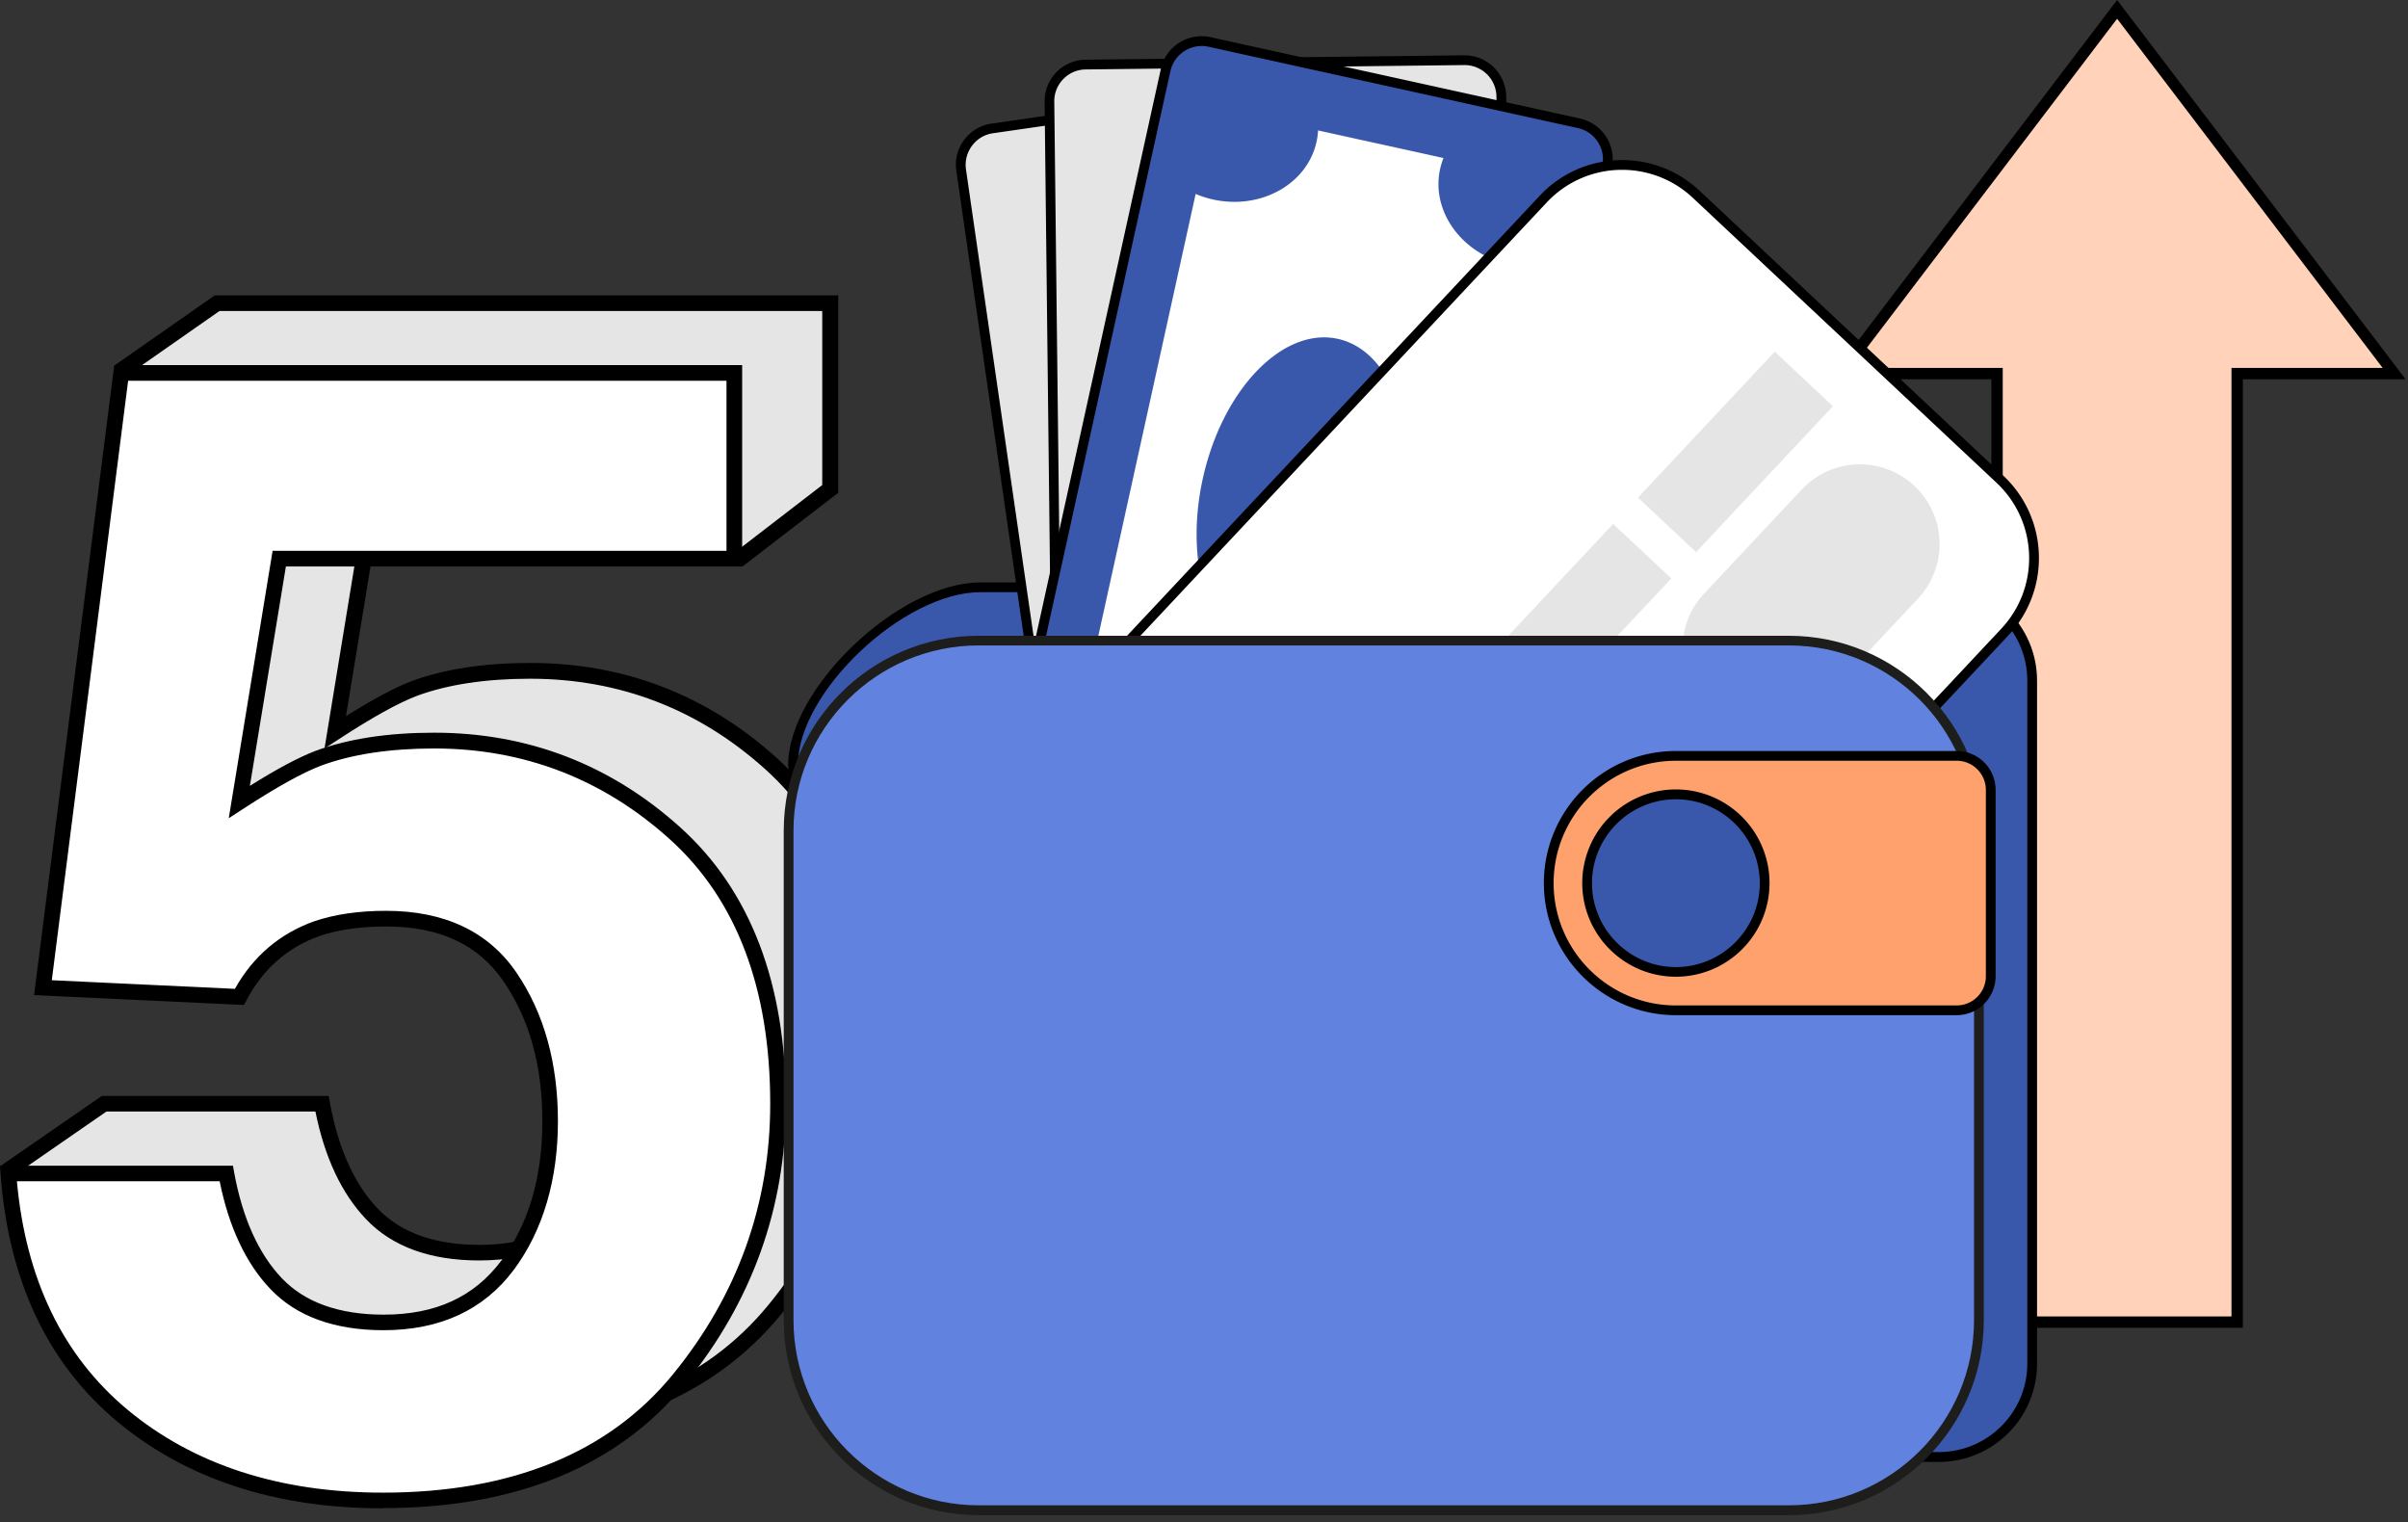 <svg viewBox="0 0 212 134" fill="none" xmlns="http://www.w3.org/2000/svg"><rect x="0" y="0" width="212" height="134" fill="#333333" stroke="none"/><path d="M42.41 74.74c-2.34 0-4.37.29-6.08.88-3.02 1.08-5.99 1.47-7.52 4.39l-16.6.81-1.36-48.35 8.25-5.77h53.98v16.35l-7.9 6.08-32.16-6.08-3.51 21.42c2.97-1.94 5.29-3.22 6.96-3.85 2.79-1.04 6.19-1.55 10.2-1.55 8.11 0 15.18 2.73 21.21 8.18 6.04 5.45 9.05 13.38 9.05 23.78 0 9.05-2.91 17.14-8.72 24.26-5.81 7.12-14.5 10.67-26.08 10.67-9.32 0-16.98-2.5-22.97-7.5-5.17-4.31-17.13-8.09-18.34-15.51l8.34-5.77h19.19c.76 4.19 2.23 7.42 4.39 9.7 2.16 2.28 5.31 3.41 9.46 3.41 4.77 0 8.41-1.68 10.91-5.03 2.5-3.36 3.75-7.58 3.75-12.67s-1.17-9.22-3.51-12.67c-2.34-3.45-5.99-5.17-10.94-5.17v-.01Z" fill="#E5E5E5"/><path d="M42.14 126.64c-9.45 0-17.33-2.58-23.41-7.66-1.56-1.3-3.79-2.57-6.16-3.92-5.41-3.08-11.53-6.57-12.42-12.01l-.07-.43 8.88-6.14h19.98l.1.57c.74 4.04 2.15 7.18 4.21 9.34 2.02 2.12 5.03 3.2 8.96 3.2 4.58 0 7.97-1.56 10.36-4.76 2.4-3.22 3.61-7.34 3.61-12.26s-1.14-8.96-3.39-12.28c-2.23-3.27-5.62-4.87-10.37-4.87-2.25 0-4.22.28-5.86.84-.56.2-1.12.38-1.67.55-2.33.74-4.34 1.37-5.45 3.51l-.18.35-17.7.86-1.39-49.42L18.91 26H73.8v17.38l-8.42 6.48-31.77-6.01-3.15 19.19c2.39-1.5 4.33-2.53 5.78-3.08 2.86-1.06 6.37-1.6 10.45-1.6 8.25 0 15.54 2.81 21.68 8.35 6.16 5.56 9.28 13.74 9.28 24.29 0 9.17-2.99 17.48-8.87 24.69-5.92 7.25-14.87 10.93-26.61 10.93l-.03.02ZM1.59 103.25c1.05 4.57 6.68 7.77 11.66 10.61 2.42 1.38 4.71 2.68 6.36 4.06 5.83 4.87 13.41 7.34 22.53 7.34 11.3 0 19.9-3.51 25.54-10.42 5.68-6.96 8.56-14.97 8.56-23.82 0-10.15-2.97-17.98-8.83-23.27-5.88-5.31-12.86-8-20.75-8-3.91 0-7.26.51-9.96 1.51-1.61.61-3.91 1.88-6.82 3.78l-1.31.85 3.88-23.66L65 48.39l7.39-5.69V27.38H19.32l-7.77 5.43 1.33 47.27 15.52-.75c1.4-2.36 3.67-3.08 6.07-3.83.54-.17 1.09-.34 1.63-.54 1.79-.61 3.91-.92 6.31-.92 5.17 0 9.05 1.84 11.51 5.47 2.41 3.55 3.63 7.94 3.63 13.06s-1.31 9.62-3.89 13.08c-2.63 3.52-6.48 5.31-11.47 5.31-4.32 0-7.67-1.22-9.96-3.63-2.15-2.26-3.65-5.44-4.46-9.48H9.37l-7.79 5.39.01.01Z" fill="#000"/><path d="M33.98 80.88c-2.34 0-4.37.29-6.08.88-3.02 1.08-5.29 3.09-6.82 6.01l-17.3-.81 6.89-54.12h53.98v16.35H24.59l-3.51 21.42c2.97-1.94 5.29-3.22 6.96-3.85 2.79-1.04 6.19-1.55 10.2-1.55 8.11 0 15.18 2.73 21.21 8.18 6.04 5.45 9.05 13.38 9.05 23.78 0 9.05-2.91 17.14-8.72 24.26-5.81 7.12-14.5 10.67-26.08 10.67-9.32 0-16.98-2.5-22.97-7.5-5.99-5-9.32-12.09-10-21.28h19.19c.76 4.19 2.23 7.42 4.39 9.7 2.16 2.28 5.31 3.41 9.46 3.41 4.77 0 8.41-1.68 10.91-5.03 2.5-3.35 3.75-7.58 3.75-12.67s-1.17-9.22-3.51-12.67c-2.34-3.45-5.99-5.17-10.94-5.17v-.01Z" fill="#fff"/><path d="M33.71 132.78c-9.45 0-17.33-2.58-23.41-7.66C4.19 120.02.74 112.7.05 103.36l-.05-.74h20.51l.1.57c.74 4.04 2.15 7.18 4.21 9.34 2.02 2.12 5.03 3.2 8.96 3.2 4.58 0 7.97-1.56 10.36-4.76 2.4-3.22 3.61-7.34 3.61-12.26s-1.14-8.96-3.39-12.28c-2.23-3.27-5.62-4.87-10.37-4.87-2.25 0-4.22.28-5.86.84-2.83 1.01-5 2.92-6.44 5.68l-.21.39L3 87.6l7.06-55.46h55.28v17.73H25.17L22 69.18c2.41-1.51 4.31-2.52 5.78-3.08 2.86-1.06 6.37-1.6 10.45-1.6 8.24 0 15.54 2.81 21.68 8.35 6.16 5.56 9.28 13.74 9.28 24.29 0 9.17-2.99 17.48-8.87 24.69-5.92 7.25-14.87 10.93-26.61 10.93v.02ZM1.49 104c.78 8.6 4.04 15.34 9.69 20.06 5.83 4.87 13.42 7.34 22.53 7.34 11.3 0 19.9-3.51 25.54-10.42 5.68-6.96 8.56-14.97 8.56-23.82 0-10.15-2.97-17.98-8.83-23.27-5.88-5.31-12.86-8-20.75-8-3.91 0-7.26.51-9.96 1.51-1.61.61-3.9 1.88-6.82 3.78l-1.31.85L24 48.49h39.96V33.52H11.28L4.56 86.29l16.12.76c1.6-2.86 3.95-4.87 6.99-5.95 1.79-.61 3.91-.92 6.31-.92 5.17 0 9.05 1.84 11.51 5.47 2.41 3.55 3.63 7.94 3.63 13.06s-1.31 9.62-3.89 13.08c-2.63 3.52-6.48 5.31-11.47 5.31-4.32 0-7.67-1.22-9.96-3.63-2.15-2.26-3.65-5.45-4.46-9.48H1.47l.02.01Z" fill="#000"/><path d="M210.78 32.89 186.39.83l-24.38 32.06h13.81v83.5h21.14v-83.5h13.82Z" fill="#FFD2B9"/><path d="M197.46 116.89h-22.14v-83.5H161L186.39 0l25.4 33.39h-14.33v83.5Zm-21.14-1h20.14v-83.5h13.31L186.39 1.65l-23.38 30.74h13.31v83.5Z" fill="#000"/><path d="M170.702 128.264H86.314c-6.741 0-12.203-5.462-12.203-12.204l-4.295-48.737c0-6.742 9.757-15.622 16.498-15.622h84.388a8.21 8.21 0 0 1 8.21 8.21v60.143a8.21 8.21 0 0 1-8.21 8.21Z" fill="#3A58AB"/><path d="M170.701 128.693H86.314c-6.965 0-12.633-5.668-12.633-12.633l-4.294-48.695c0-6.793 9.807-16.094 16.927-16.094h84.387c4.758 0 8.64 3.873 8.64 8.64v60.143c0 4.758-3.873 8.639-8.64 8.639ZM86.314 52.13c-6.759 0-16.068 8.803-16.068 15.192l4.294 48.695c0 6.527 5.281 11.809 11.774 11.809h84.387c4.286 0 7.781-3.487 7.781-7.781V59.911c0-4.286-3.486-7.781-7.781-7.781H86.314Z" fill="#000"/><path d="m167.634 91.833 3.355-1.634a.917.917 0 0 0 .518-.829V70.154a.921.921 0 0 0-1.323-.829l-3.355 1.634a.917.917 0 0 0-.518.83v19.215a.921.921 0 0 0 1.323.83Z" fill="#DD7E4E"/><path d="M167.225 92.328a1.319 1.319 0 0 1-1.323-1.323V71.789c0-.502.287-.965.742-1.188l3.355-1.634c.414-.2.893-.175 1.283.064.391.239.622.661.622 1.116v19.216c0 .502-.295.964-.741 1.187l-3.356 1.634a1.35 1.35 0 0 1-.582.136v.008Zm3.356-22.7c-.08 0-.16.017-.231.056l-3.356 1.634a.534.534 0 0 0-.295.47v19.217a.521.521 0 0 0 .758.47l3.355-1.634a.534.534 0 0 0 .295-.47V70.155a.521.521 0 0 0-.526-.526Z" fill="#000"/><path d="m84.621 14.96 9.87 68.149a3.23 3.23 0 0 0 3.658 2.733l32.978-4.776a3.229 3.229 0 0 0 2.733-3.659l-9.869-68.149a3.23 3.23 0 0 0-3.659-2.733l-32.978 4.776a3.23 3.23 0 0 0-2.733 3.659Z" fill="#E5E5E5"/><path d="M97.677 86.31c-.781 0-1.546-.248-2.181-.73a3.638 3.638 0 0 1-1.434-2.413L84.194 15.03a3.643 3.643 0 0 1 .687-2.714 3.638 3.638 0 0 1 2.413-1.434l32.97-4.775a3.668 3.668 0 0 1 4.148 3.1l9.868 68.139a3.64 3.64 0 0 1-.687 2.713 3.672 3.672 0 0 1-2.413 1.435l-32.97 4.775a3.77 3.77 0 0 1-.533.034v.009Zm23.12-79.38c-.138 0-.275.009-.404.026l-32.97 4.775c-.739.103-1.4.498-1.846 1.1a2.814 2.814 0 0 0-.533 2.078l9.868 68.138a2.794 2.794 0 0 0 1.1 1.847c.6.455 1.339.635 2.078.523l32.97-4.775a2.773 2.773 0 0 0 1.846-1.099c.447-.601.636-1.34.533-2.078l-9.868-68.13a2.791 2.791 0 0 0-1.1-1.847 2.763 2.763 0 0 0-1.674-.558Z" fill="#000"/><path d="m92.394 8.945.793 68.855a3.23 3.23 0 0 0 3.267 3.192l33.319-.384a3.229 3.229 0 0 0 3.192-3.266l-.793-68.855a3.23 3.23 0 0 0-3.266-3.192l-33.32.384a3.23 3.23 0 0 0-3.192 3.266Z" fill="#E5E5E5"/><path d="M96.424 81.424a3.673 3.673 0 0 1-3.667-3.624l-.79-68.843a3.676 3.676 0 0 1 1.04-2.602 3.644 3.644 0 0 1 2.576-1.1l33.313-.386h.043a3.673 3.673 0 0 1 3.667 3.624l.79 68.843a3.657 3.657 0 0 1-1.039 2.602 3.626 3.626 0 0 1-2.576 1.1l-33.314.386h-.043ZM128.94 5.728h-.034l-33.314.386a2.77 2.77 0 0 0-1.975.842 2.783 2.783 0 0 0-.799 1.993l.79 68.842a2.808 2.808 0 0 0 2.809 2.774h.034l33.314-.386a2.77 2.77 0 0 0 1.975-.842 2.78 2.78 0 0 0 .798-1.992l-.79-68.843a2.808 2.808 0 0 0-2.808-2.774Z" fill="#000"/><path d="m102.632 6.154-14.81 67.248a3.23 3.23 0 0 0 2.459 3.848l32.542 7.167a3.23 3.23 0 0 0 3.848-2.46l14.81-67.248a3.229 3.229 0 0 0-2.459-3.848L106.48 3.695a3.229 3.229 0 0 0-3.848 2.459Z" fill="#3A58AB"/><path d="M123.519 84.919a3.62 3.62 0 0 1-.799-.086l-32.532-7.162a3.672 3.672 0 0 1-2.79-4.363l14.805-67.246a3.668 3.668 0 0 1 4.363-2.79l32.532 7.162a3.686 3.686 0 0 1 2.302 1.606 3.59 3.59 0 0 1 .489 2.757l-14.806 67.236a3.682 3.682 0 0 1-1.606 2.302 3.646 3.646 0 0 1-1.967.575l.009.009ZM105.784 4.053a2.813 2.813 0 0 0-2.739 2.198L88.239 73.488a2.806 2.806 0 0 0 2.138 3.34l32.532 7.163c.73.164 1.486.026 2.113-.377a2.814 2.814 0 0 0 1.228-1.761l14.806-67.237a2.772 2.772 0 0 0-.378-2.112 2.78 2.78 0 0 0-1.76-1.229l-32.532-7.162a2.938 2.938 0 0 0-.602-.069v.009Z" fill="#000"/><path d="M106.243 12.63 93.82 69.043a3.23 3.23 0 0 0 2.459 3.848l22.922 5.048a3.23 3.23 0 0 0 3.848-2.46l12.424-56.411a3.23 3.23 0 0 0-2.46-3.848l-22.922-5.049a3.23 3.23 0 0 0-3.848 2.46Z" fill="#fff"/><path d="M123.409 45.984c1.73-7.856-.788-15.088-5.624-16.153-4.836-1.065-10.158 4.44-11.889 12.296-1.73 7.856.788 15.088 5.624 16.153 4.836 1.066 10.159-4.44 11.889-12.296ZM89.835 75.454l9.387 2.07c1.657-.919 2.885-2.422 3.297-4.294.825-3.727-1.923-7.506-6.14-8.434a8.465 8.465 0 0 0-4.234.138l-2.319 10.52h.009ZM123.972 82.978l-9.387-2.07c-1.117-1.528-1.606-3.409-1.194-5.281.824-3.727 4.904-6.003 9.112-5.076a8.63 8.63 0 0 1 3.787 1.898l-2.318 10.52v.01ZM105.327 5.135l9.387 2.07c1.116 1.528 1.605 3.409 1.193 5.281-.824 3.727-4.904 6.003-9.112 5.076a8.637 8.637 0 0 1-3.787-1.898l2.319-10.52v-.01ZM139.473 12.65l-9.386-2.07c-1.658.918-2.886 2.421-3.298 4.294-.825 3.727 1.923 7.506 6.14 8.433a8.465 8.465 0 0 0 4.234-.137l2.319-10.52h-.009Z" fill="#3A58AB"/><path d="M135.853 17.515 86.829 69.793a9.516 9.516 0 0 0 .433 13.45l26.756 25.091a9.516 9.516 0 0 0 13.45-.433l49.024-52.278c3.595-3.833 3.401-9.855-.432-13.45l-26.756-25.09a9.517 9.517 0 0 0-13.451.432Z" fill="#fff"/><path d="M120.53 111.345a9.925 9.925 0 0 1-6.801-2.688L86.976 83.562c-4.002-3.753-4.2-10.057-.446-14.059l49.03-52.276c3.753-4.002 10.056-4.2 14.058-.447l26.753 25.095c4.002 3.753 4.199 10.057.446 14.059l-49.03 52.276a9.912 9.912 0 0 1-7.257 3.135Zm22.278-96.394a9.06 9.06 0 0 0-6.63 2.868l-49.03 52.277c-3.427 3.658-3.246 9.412.412 12.848l26.752 25.094c3.65 3.427 9.413 3.238 12.848-.412l49.03-52.276c3.427-3.659 3.247-9.413-.412-12.848l-26.752-25.095a9.069 9.069 0 0 0-6.218-2.456Z" fill="#000"/><path d="m158.627 43.093-8.601 9.171a7.017 7.017 0 0 0 10.237 9.6l8.6-9.172a7.016 7.016 0 0 0-.319-9.918 7.016 7.016 0 0 0-9.917.319ZM113.6 76.437l-12.043 12.842 5.118 4.8 12.043-12.843-5.118-4.8ZM127.818 61.276 115.775 74.12l5.119 4.8 12.043-12.843-5.119-4.8ZM142.023 46.122 129.98 58.964l5.119 4.8 12.043-12.843-5.119-4.8ZM156.25 30.96l-12.043 12.843 5.118 4.8 12.043-12.843-5.118-4.8Z" fill="#E5E5E5"/><path d="M157.488 56.39H86.146c-9.24 0-16.73 7.49-16.73 16.729v43.104c0 9.24 7.49 16.73 16.73 16.73h71.342c9.239 0 16.73-7.49 16.73-16.73V73.119c0-9.24-7.491-16.73-16.73-16.73Z" fill="#6282DF"/><path d="M157.493 133.382H86.159c-9.464 0-17.159-7.695-17.159-17.159V73.127c0-9.464 7.695-17.159 17.16-17.159h71.333c9.464 0 17.159 7.695 17.159 17.16v43.095c0 9.464-7.695 17.159-17.159 17.159ZM86.159 56.818c-8.992 0-16.3 7.318-16.3 16.3v43.096c0 8.992 7.317 16.301 16.3 16.301h71.334c8.991 0 16.3-7.317 16.3-16.301V73.119c0-8.992-7.317-16.3-16.3-16.3H86.159Z" fill="#1D1D1B"/><path d="M147.551 66.548h24.716a2.995 2.995 0 0 1 2.998 2.998v16.403a2.995 2.995 0 0 1-2.998 2.997h-24.716c-6.184 0-11.199-5.015-11.199-11.199 0-6.183 5.015-11.199 11.199-11.199Z" fill="#FFA16C"/><path d="M172.267 89.367H147.55c-6.407 0-11.628-5.213-11.628-11.628 0-6.416 5.213-11.629 11.628-11.629h24.717a3.431 3.431 0 0 1 3.427 3.427V85.94a3.431 3.431 0 0 1-3.427 3.427ZM147.55 66.97c-5.934 0-10.769 4.827-10.769 10.77s4.826 10.77 10.769 10.77h24.717a2.57 2.57 0 0 0 2.568-2.569V69.537a2.57 2.57 0 0 0-2.568-2.568H147.55Z" fill="#000"/><path d="M147.546 85.563a7.815 7.815 0 0 0 0-15.63 7.815 7.815 0 1 0 0 15.63Z" fill="#3A58AB"/><path d="M147.545 85.983c-4.543 0-8.244-3.693-8.244-8.244a8.247 8.247 0 0 1 8.244-8.245 8.247 8.247 0 0 1 8.245 8.245 8.247 8.247 0 0 1-8.245 8.244Zm0-15.621c-4.07 0-7.385 3.315-7.385 7.385 0 4.071 3.315 7.386 7.385 7.386 4.071 0 7.386-3.315 7.386-7.386 0-4.07-3.315-7.385-7.386-7.385Z" fill="#000"/></svg>
